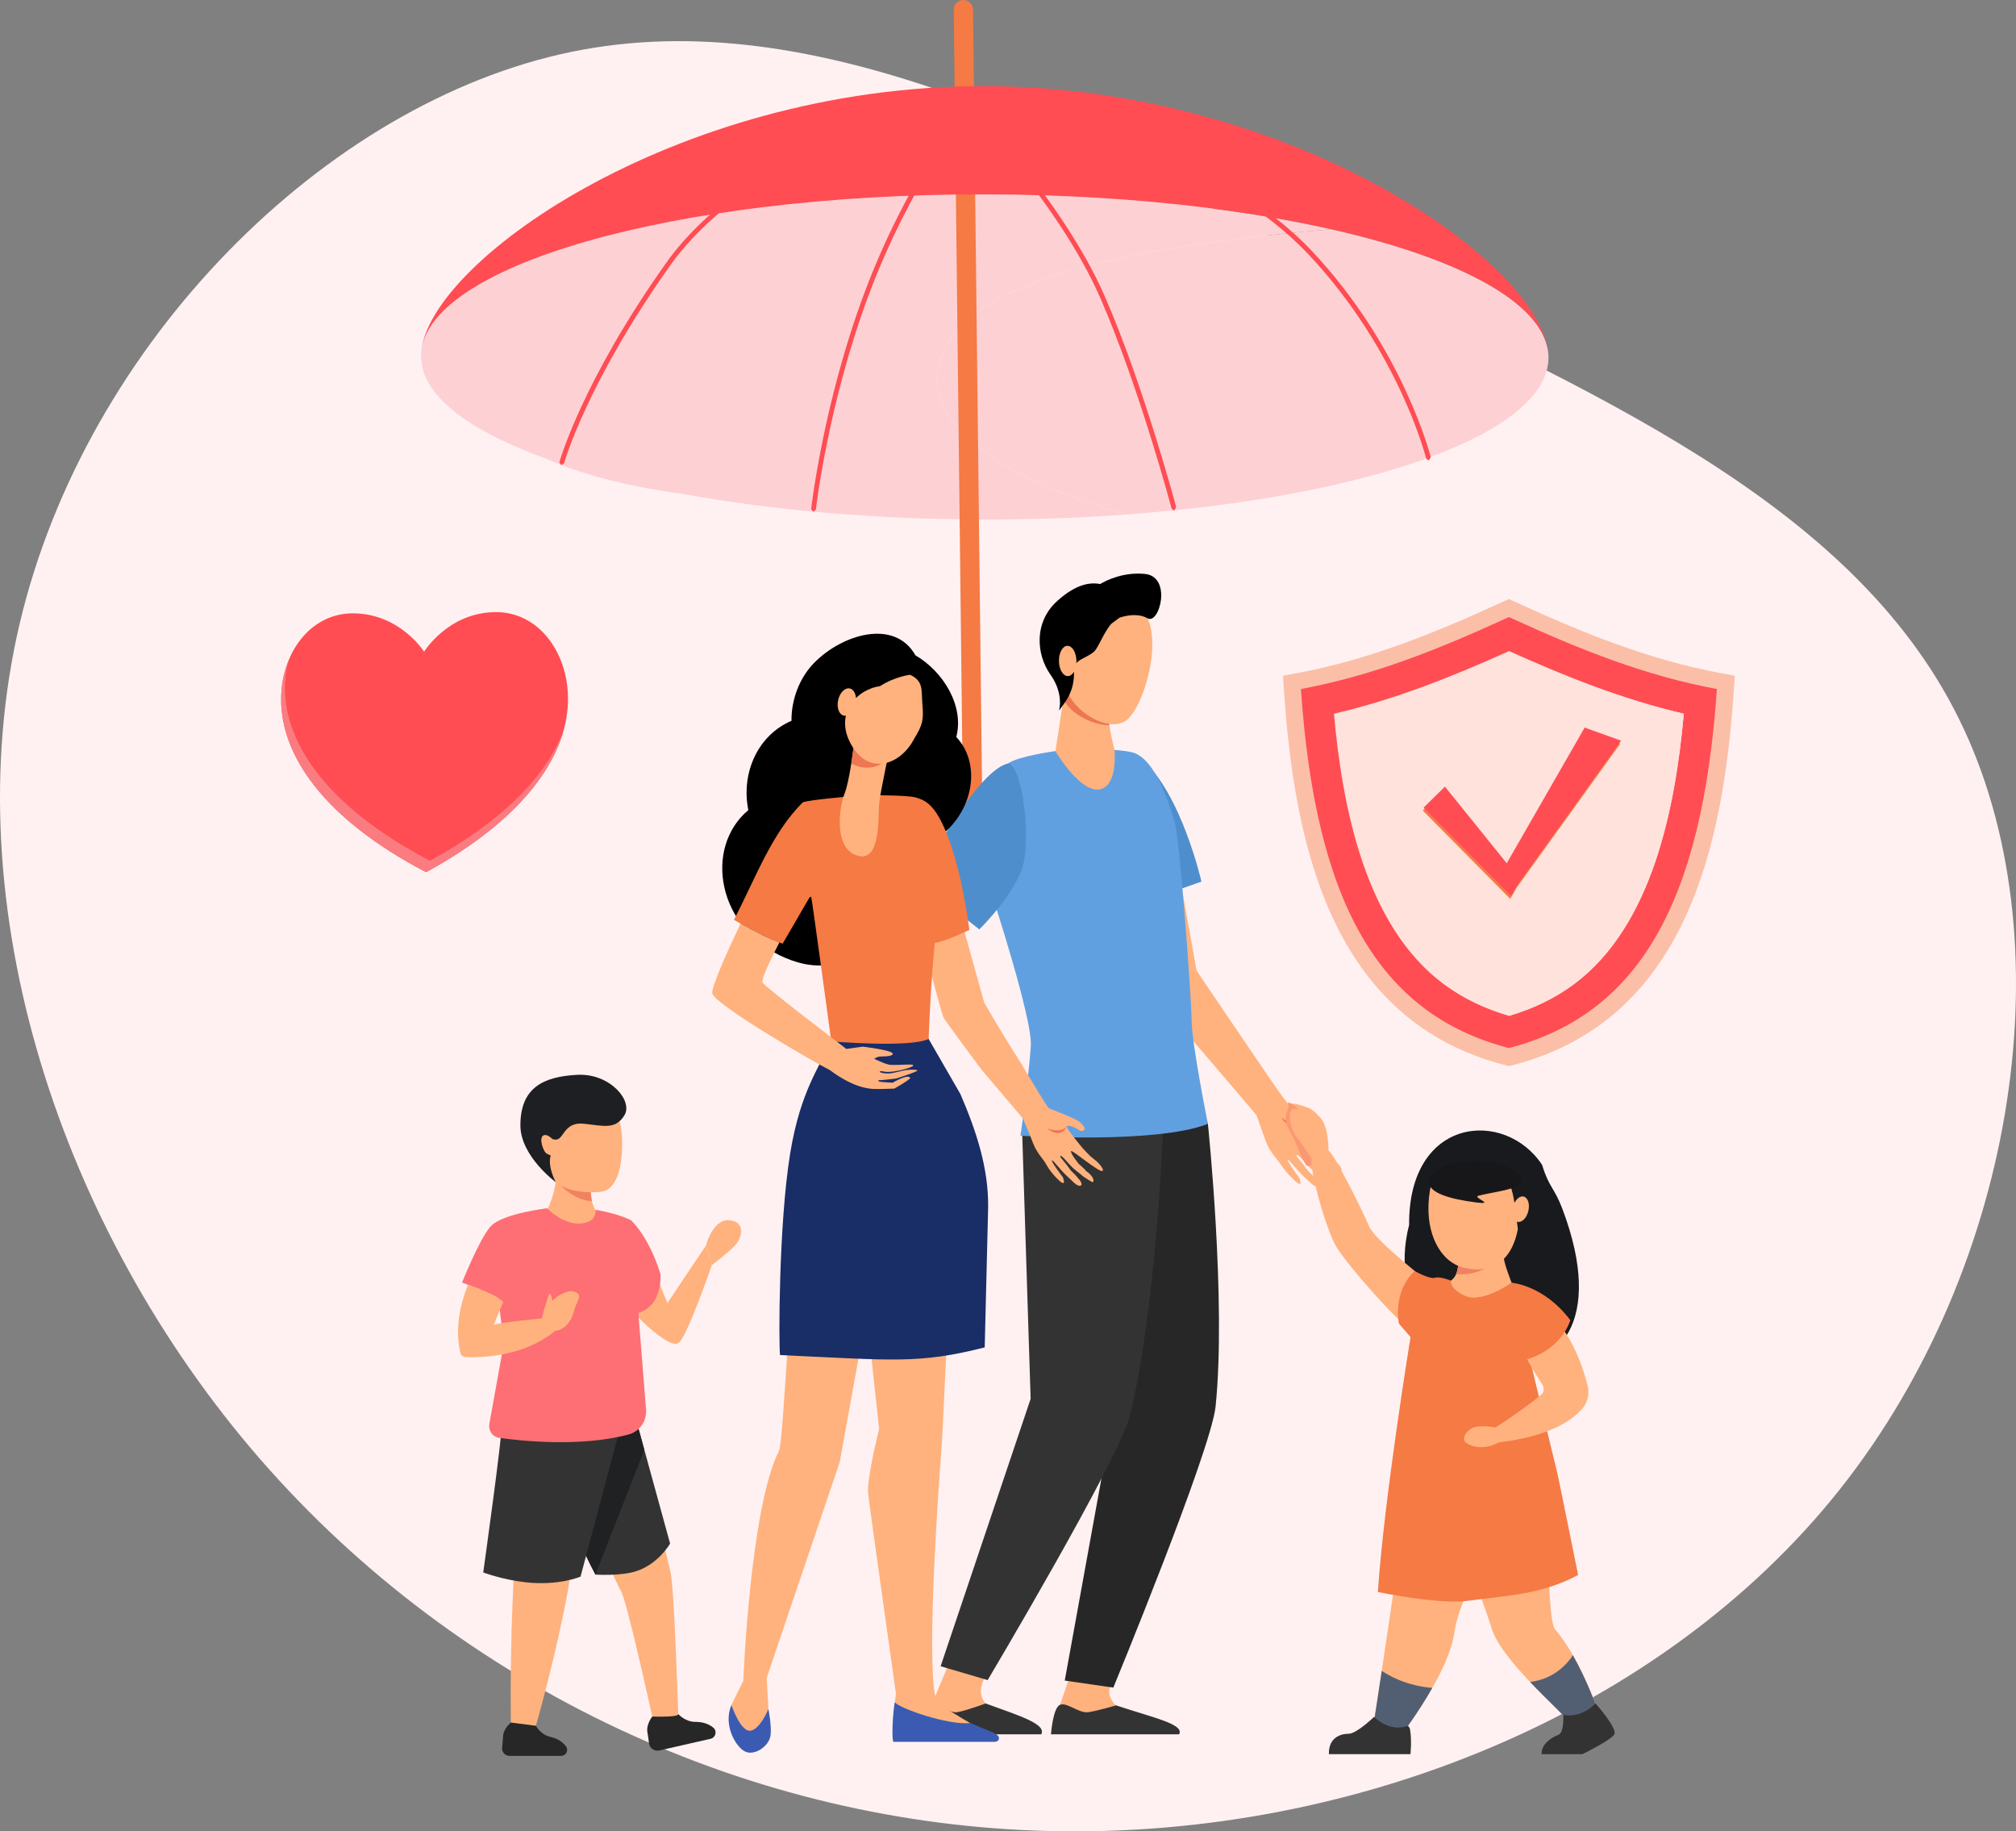 <?xml version="1.0" encoding="UTF-8"?>
<svg width="294px" height="267px" viewBox="0 0 294 267" version="1.1" xmlns="http://www.w3.org/2000/svg" xmlns:xlink="http://www.w3.org/1999/xlink">
    <rect x="0" y="0" width="294" height="267" fill="#808080" stroke="none"/>
    <title>Life Insurance</title>
    <g id="Page-1" stroke="none" stroke-width="1" fill="none" fill-rule="evenodd">
        <g id="Life-insurance" transform="translate(-536, -237)">
            <g id="main-section" transform="translate(530, 168)">
                <g id="Life-Insurance" transform="translate(6, 69)">
                    <path d="M256.095,60.301 C285.17,93.778 300.81,140.983 291.14,182.037 C281.47,223.09 246.49,258.057 210.667,265.439 C174.778,272.82 137.981,252.617 100.275,234.422 C62.634,216.226 24.019,200.103 8.314,168.179 C-7.456,136.321 -0.317,88.663 25.707,55.833 C51.796,23.003 96.77,5.066 140.577,6.037 C184.383,6.944 226.956,26.823 256.095,60.301 Z" id="Path" fill="#FFF1F2" fill-rule="nonzero" transform="translate(147, 136.5) rotate(-180) translate(-147, -136.5)"></path>
                    <g id="13005" transform="translate(41, 0)">
                        <g id="&lt;Group&gt;" transform="translate(146.102, 87.332)" fill-rule="nonzero">
                            <g id="&lt;Path&gt;">
                                <g fill="#FBBFA8">
                                    <path d="M65.745,13.388 C64.193,36.162 58.704,61.414 33.573,67.949 L32.949,68.101 L32.325,67.949 C7.18,61.414 1.691,36.162 0.139,13.388 L0,11.186 L2.162,10.785 C12.642,8.819 22.262,4.901 31.909,0.471 L32.949,0 L33.975,0.471 C43.636,4.901 53.242,8.819 63.735,10.785 L65.898,11.186 L65.745,13.388 Z"></path>
                                </g>
                                <g transform="translate(2.62, 2.631)" fill="#FF4D53">
                                    <path d="M60.658,10.494 C50.29,8.556 41.058,4.929 30.329,0 C19.6,4.929 10.355,8.556 0,10.494 C2.107,41.617 11.353,57.912 30.329,62.84 C49.292,57.912 58.537,41.617 60.658,10.494 L60.658,10.494 Z"></path>
                                </g>
                                <g transform="translate(7.43, 7.601)" fill="#FFE2DC">
                                    <path d="M51.024,9.124 C42.153,7.061 33.85,3.752 25.519,0 C17.188,3.752 8.871,7.061 0,9.124 C1.248,22.968 4.63,40.08 16.01,48.553 C18.893,50.685 22.095,52.18 25.519,53.177 C28.929,52.18 32.145,50.685 35.014,48.553 C46.395,40.08 49.777,22.968 51.024,9.124 Z"></path>
                                </g>
                                <g transform="translate(32.949, 7.601)" fill="#FFE2DC">
                                    <path d="M25.505,9.124 C16.634,7.061 8.331,3.752 0,0 L0,53.177 C3.41,52.18 6.626,50.685 9.495,48.539 C20.876,40.08 24.258,22.968 25.505,9.124 Z"></path>
                                </g>
                            </g>
                            <g transform="translate(20.39, 18.745)" id="&lt;Path&gt;">
                                <g transform="translate(0, 0.429)" fill="#F57A44">
                                    <polygon points="3.119 8.597 12.129 19.784 23.495 0 28.804 1.911 13.709 22.885 12.753 24.546 11.408 23.19 0 11.671"></polygon>
                                </g>
                                <g transform="translate(0.111, 0)" fill="#FF4D53">
                                    <polygon points="3.119 8.611 12.129 19.784 23.495 0 28.804 1.911 13.709 22.899 12.753 24.546 11.408 23.19 0 11.671"></polygon>
                                </g>
                            </g>
                        </g>
                        <g id="&lt;Group&gt;" transform="translate(20.406, 0)">
                            <g transform="translate(75.296, 28.34)" fill="#FDD1D4" id="&lt;Compound-Path&gt;">
                                <path d="M7.111,47.418 C7.13,47.418 7.144,47.418 7.153,47.418 C7.144,47.408 7.13,47.408 7.111,47.418 Z M23.731,46.933 C23.768,46.933 23.805,46.933 23.842,46.933 C23.814,46.933 23.773,46.933 23.731,46.933 Z M25.048,46.85 C24.651,46.878 24.258,46.901 23.87,46.919 C24.258,46.901 24.651,46.878 25.048,46.85 Z M27.432,46.684 C27.432,46.684 27.432,46.684 27.432,46.684 C26.638,46.748 25.843,46.804 25.048,46.85 C25.843,46.804 26.638,46.748 27.432,46.684 Z M27.432,46.684 C62.89,44.109 89.088,34.861 89.116,23.813 C89.116,16.226 76.766,9.456 57.54,5.095 C45.896,2.45 31.716,0.692 16.246,0.166 C31.66,0.692 45.785,2.45 57.401,5.081 C38.327,6.728 7.042,10.37 1.137,22.4 C-5.156,35.221 16.218,43.389 27.432,46.684 L27.432,46.684 Z M6.931,0 C10.078,0.014 13.183,0.069 16.246,0.166 C13.183,0.069 10.078,0.014 6.931,0 Z M6.876,47.404 C6.922,47.404 6.968,47.408 7.014,47.418 C6.968,47.408 6.922,47.404 6.876,47.404 Z M23.426,46.947 C23.445,46.947 23.463,46.947 23.482,46.947 C23.463,46.947 23.445,46.947 23.426,46.947 Z M23.565,46.947 C23.611,46.938 23.653,46.933 23.69,46.933 C23.653,46.933 23.611,46.938 23.565,46.947 Z"></path>
                            </g>
                            <g transform="translate(82.31, 75.259)" fill="#C4D6D1" fill-rule="nonzero" id="&lt;Compound-Path&gt;">
                                <path d="M-8.8943089e-13,0.994 C0.037,0.994 0.069,0.994 0.097,0.994 C0.069,0.994 0.037,0.994 -8.8943089e-13,0.994 Z M0.139,0.994 C5.711,0.994 11.145,0.662 16.412,0.055 C11.145,0.662 5.711,0.994 0.139,0.994 Z M16.468,0.055 C16.495,0.055 16.523,0.055 16.551,0.055 C16.523,0.055 16.495,0.055 16.468,0.055 Z M16.675,0.028 C16.694,0.028 16.708,0.028 16.717,0.028 C16.708,0.028 16.694,0.028 16.675,0.028 Z M16.828,0.028 C16.837,0.028 16.846,0.018 16.856,-2.74780199e-14 C16.846,0.018 16.837,0.028 16.828,0.028 Z"></path>
                            </g>
                            <g transform="translate(0, 28.354)" fill="#FDD1D4" fill-rule="nonzero" id="&lt;Path&gt;">
                                <path d="M38.202,43.666 C29.414,42.503 23.149,40.662 18.006,38.433 C6.737,34.349 -0.014,29.199 0,23.591 C0,23.065 0.06,22.544 0.18,22.027 C2.98,9.664 38.646,-0.069 82.227,-2.84217094e-14 C101.259,0.014 118.766,1.911 132.697,5.067 C113.623,6.715 82.338,10.356 76.433,22.387 C70.139,35.207 91.514,43.375 102.728,46.67 C101.545,46.763 100.358,46.846 99.166,46.92 C99.156,46.92 99.147,46.915 99.138,46.906 C99.101,46.915 99.064,46.92 99.027,46.92 C99.018,46.92 99.004,46.92 98.985,46.92 C98.948,46.92 98.907,46.924 98.861,46.933 C98.833,46.933 98.805,46.933 98.777,46.933 C98.759,46.933 98.74,46.933 98.722,46.933 C93.455,47.238 88.021,47.404 82.449,47.404 C82.439,47.404 82.425,47.404 82.407,47.404 C82.379,47.395 82.347,47.39 82.31,47.39 C82.264,47.39 82.218,47.39 82.171,47.39 C65.995,47.376 50.914,46.006 38.202,43.666 L38.202,43.666 Z"></path>
                            </g>
                            <g transform="translate(20.169, 12.253)" fill="#FF4D53" fill-rule="nonzero" id="&lt;Path&gt;">
                                <path d="M58.953,2.84217094e-14 C58.648,0.083 27.917,8.653 15.567,26.083 C3.341,43.306 0.028,55.012 0,55.15 L0.263,55.566 L0.679,55.303 C0.721,55.164 3.992,43.597 16.135,26.485 C28.347,9.262 58.828,0.761 59.133,0.678 L59.383,0.249 L58.953,2.84217094e-14 Z"></path>
                            </g>
                            <g transform="translate(56.888, 16.157)" fill="#FF4D53" fill-rule="nonzero" id="&lt;Path&gt;">
                                <path d="M22.095,0.055 C22.012,0.152 13.834,10.314 7.762,26.554 C1.774,42.544 0.014,57.878 0,58.058 L0.263,58.432 L0.305,58.446 L0.693,58.128 C0.707,57.948 2.453,42.71 8.414,26.789 C14.458,10.66 22.553,0.595 22.636,0.498 L22.594,0 L22.095,0.055 Z"></path>
                            </g>
                            <g transform="translate(78.983, 14.717)" fill="#FF4D53" fill-rule="nonzero" id="&lt;Path&gt;">
                                <path d="M0.513,0.014 L0.014,0 L0,0.498 C0.139,0.637 13.917,14.648 20.072,28.727 C25.755,41.755 30.419,59.223 30.461,59.416 L30.724,59.666 L30.891,59.666 L31.14,59.236 C31.099,59.056 26.42,41.534 20.709,28.451 C14.499,14.246 0.638,0.152 0.513,0.014 Z"></path>
                            </g>
                            <g transform="translate(89.615, 14.689)" fill="#FF4D53" fill-rule="nonzero" id="&lt;Path&gt;">
                                <path d="M40.323,21.93 C27.058,7.836 0.693,0.083 0.43,0 L0,0.235 L0.236,0.678 C0.499,0.748 26.67,8.445 39.81,22.414 C52.951,36.384 56.916,51.972 56.957,52.139 L57.22,52.388 L57.387,52.388 L57.636,51.972 C57.595,51.806 53.589,36.037 40.323,21.93 L40.323,21.93 Z"></path>
                            </g>
                            <g transform="translate(77.68, 0)" fill="#F57A44" fill-rule="nonzero" id="&lt;Path&gt;">
                                <path d="M2.814,1.399 C2.8,0.623 2.176,-0.014 1.386,0 C0.61,0.014 -0.014,0.651 0,1.426 L1.442,125.861 C1.442,126.526 1.913,127.066 2.537,127.218 L2.856,127.246 C3.632,127.232 4.256,126.595 4.256,125.833 L2.814,1.399 Z"></path>
                            </g>
                            <g transform="translate(0, 12.557)" fill="#FF4D53" fill-rule="nonzero" id="&lt;Path&gt;">
                                <path d="M82.13,0 C36.733,-0.055 0.014,26.291 0,39.388 C0.014,26.291 36.83,15.728 82.227,15.783 C127.637,15.852 164.426,26.512 164.412,39.596 C164.426,26.512 127.54,0.055 82.13,0 Z"></path>
                            </g>
                        </g>
                        <g id="&lt;Group&gt;" transform="translate(62.873, 83.629)" fill-rule="nonzero">
                            <g transform="translate(31.331, 158.195)" fill="#FFB27D" id="&lt;Path&gt;">
                                <path d="M3.465,0 L0.61,6.867 C0.485,7.615 0,9.497 0,10.19 C0,12.765 11.45,7.988 8.885,6.839 C8.65,6.742 7.915,5.912 7.846,5.026 C7.721,3.669 8.802,1.966 8.802,1.966 L3.465,0 Z"></path>
                            </g>
                            <g transform="translate(30.68, 164.729)" fill="#343333" id="&lt;Path&gt;">
                                <path d="M0,4.499 C0,4.499 0.263,0.623 1.22,0.166 C2.135,-0.263 3.77,1.468 5.032,1.274 C6.307,1.066 9.19,5.68434189e-14 9.19,5.68434189e-14 C14.277,1.841 18.062,3.018 17.299,4.499 L0,4.499 Z"></path>
                            </g>
                            <g transform="translate(50.058, 160.161)" fill="#FFB27D" id="&lt;Path&gt;">
                                <path d="M2.259,0.097 L0.61,4.901 C0.485,5.649 0,7.531 0,8.224 C0,10.799 11.436,6.022 8.871,4.873 C8.65,4.776 7.915,3.946 7.846,3.06 C7.721,1.703 8.802,0 8.802,0 L2.259,0.097 Z"></path>
                            </g>
                            <g transform="translate(51.403, 69.437)" fill="#282727" id="&lt;Path&gt;">
                                <path d="M16.717,-2.84217094e-14 L20.876,10.785 C20.876,10.785 23.579,36.563 21.998,51.986 C21.333,58.438 7.083,92.98 7.083,92.98 L0,91.956 L7.347,51.502 L5.988,35.414 L1.053,4.499 L16.717,-2.84217094e-14 Z"></path>
                            </g>
                            <g transform="translate(33.3, 70.697)" fill="#343333" id="&lt;Path&gt;">
                                <path d="M29.858,-2.84217094e-14 L32.394,11.283 C32.394,11.283 31.341,37.186 27.557,52.222 C25.963,58.507 6.861,90.626 6.861,90.626 L0,88.605 L13.127,49.619 L11.907,11.228 L13.695,2.215 L29.858,-2.84217094e-14 Z"></path>
                            </g>
                            <g transform="translate(49.393, 164.859)" fill="#343333" id="&lt;Path&gt;">
                                <path d="M0,4.369 C0,4.369 0.277,0.521 1.303,0.078 C2.287,-0.379 4.075,1.338 5.448,1.144 C6.82,0.936 9.509,0.147 9.509,0.147 C15.012,1.988 19.503,2.888 18.685,4.369 L0,4.369 Z"></path>
                            </g>
                            <g transform="translate(58.763, 39.948)" fill="#FFB27D" id="&lt;Path&gt;">
                                <path d="M28.208,37.962 C25.63,36.965 25.561,37.45 25.242,37.311 C24.854,37.145 21.707,32.438 21.707,32.438 C21.707,32.438 12.323,18.662 11.852,17.901 L8.788,0.789 L0,2.84217094e-14 C0,2.84217094e-14 3.812,18.51 4.186,19.438 C4.547,20.365 19.365,37.477 20.626,39.042 C20.626,39.042 21.444,41.451 22.012,42.946 C22.58,44.455 23.773,45.618 24.008,46.005 C24.036,46.075 24.854,47.348 26.282,48.65 C27.501,49.757 26.85,48.138 26.85,48.138 C26.85,48.138 24.951,45.632 25.159,45.521 C25.339,45.424 26.295,46.836 27.64,48.096 C27.986,48.414 28.333,48.733 28.652,49.024 C29.484,49.771 30.177,49.467 29.428,48.525 C29.165,48.207 28.721,47.667 28.347,47.335 C27.931,46.975 27.682,46.504 27.39,46.144 C26.808,45.438 26.365,44.926 26.406,44.926 C26.462,44.912 26.448,44.676 26.822,45.009 C27.28,45.41 28.056,46.476 28.777,47.002 C29.179,47.307 29.983,47.985 29.983,47.985 C29.983,47.985 31.41,48.927 31.48,48.871 C31.882,48.497 31.05,47.515 30.454,47.182 C30.177,46.767 29.317,46.075 29.317,46.075 C29.317,46.075 27.862,44.275 28.111,44.053 C28.319,43.873 32.602,47.501 32.977,47.099 C33.282,46.781 32.048,45.632 32.048,45.632 C32.048,45.632 31.244,44.995 30.994,44.759 C30.703,44.496 29.886,43.61 29.886,43.61 C29.886,43.61 27.169,40.398 27.432,40.205 C27.682,40.011 28.513,39.817 28.749,39.955 C28.985,40.094 29.276,40.578 29.511,40.717 C29.747,40.855 30.177,40.841 30.371,40.551 C30.565,40.274 29.691,39.152 29.691,39.152 C29.691,39.152 28.957,38.253 28.208,37.962 L28.208,37.962 Z"></path>
                            </g>
                            <g transform="translate(54.9, 26.048)" fill="#4F8ECC" id="&lt;Path&gt;">
                                <path d="M16.436,18.857 L5.79,22.609 C5.79,22.609 1.216,14.191 0.315,10.273 C-0.78,5.511 1.285,0.111 1.881,0.111 C3.545,0.125 6.095,-0.484 7.772,1.011 C13.567,6.161 16.436,18.857 16.436,18.857 Z"></path>
                            </g>
                            <g transform="translate(83.007, 79.294)" fill="#ED7653" id="&lt;Path&gt;">
                                <path d="M0,0 C0.956,0.803 1.982,1.121 3.188,0.858 C2.079,1.731 0.499,1.094 0,0 Z"></path>
                            </g>
                            <g transform="translate(36.64, 25.638)" fill="#61A0E0" id="&lt;Path&gt;">
                                <path d="M13.238,0.258 C13.238,0.258 7.901,1.006 6.487,2.044 C4.907,3.221 0,8.676 0,8.676 C0,8.676 10.216,38.095 9.814,43.315 C9.426,48.562 8.303,56.315 8.303,56.315 C8.303,56.315 28.125,57.575 35.638,54.584 C35.638,54.584 33.268,42.733 33.268,39.618 C33.268,36.503 31.535,12.968 30.787,10.572 C30.232,8.773 28.125,1.186 24.507,0.397 C20.876,-0.406 13.238,0.258 13.238,0.258 L13.238,0.258 Z"></path>
                            </g>
                            <g transform="translate(50.044, 16.981)" fill="#FFB27D" id="&lt;Path&gt;">
                                <path d="M1.289,0.512 L0,8.915 C0,8.915 3.798,15.339 6.681,14.426 C9.093,13.678 8.622,8.763 8.622,8.763 C8.622,8.763 7.305,3.834 7.693,1.384 C8.095,-1.094 1.289,0.512 1.289,0.512 Z"></path>
                            </g>
                            <g transform="translate(51.236, 16.981)" fill="#ED7653" id="&lt;Path&gt;">
                                <path d="M6.501,1.384 C6.903,-1.094 0.097,0.512 0.097,0.512 L0,1.245 C0.194,1.73 0.43,2.145 0.735,2.45 C2.246,4.084 4.616,5.067 6.667,5.136 C6.459,3.807 6.335,2.381 6.501,1.384 L6.501,1.384 Z"></path>
                            </g>
                            <g transform="translate(51.415, 3.691)" fill="#FFB27D" id="&lt;Path&gt;">
                                <path d="M3.134,1.23 C2.968,1.106 -1.26,10.257 0.375,13.635 C2.011,17.013 6.516,19.325 8.859,17.775 C11.451,16.072 14.514,5.785 11.534,1.923 C8.582,-1.954 3.134,1.23 3.134,1.23 Z"></path>
                            </g>
                            <g transform="translate(47.74, 0)" fill="#000000" id="&lt;Path&gt;">
                                <path d="M15.348,0.048 C12.229,-0.256 9.776,0.962 8.833,1.516 C7.447,1.266 5.41,1.433 2.596,3.966 C-0.884,7.067 -0.482,11.802 1.556,14.696 C3.608,17.575 2.817,19.984 2.817,19.984 L3.635,18.863 C4.231,18.018 4.675,17.063 4.869,16.052 C4.98,15.443 5.063,14.765 4.98,14.17 C4.758,12.577 7.059,12.287 7.988,11.318 C8.695,10.57 9.346,8.549 10.483,7.289 L11.647,6.43 C11.647,6.43 14.004,5.531 15.736,6.514 C17.469,7.51 19.354,0.436 15.348,0.048 L15.348,0.048 Z"></path>
                            </g>
                            <g transform="translate(50.556, 10.528)" fill="#FFB27D" id="&lt;Path&gt;">
                                <path d="M2.552,2.201 C2.565,3.42 2.011,4.403 1.304,4.417 C0.611,4.43 0.015,3.447 0.001,2.243 C-0.027,1.025 0.528,0.014 1.235,0 C1.942,-0.014 2.524,0.969 2.552,2.201 Z"></path>
                            </g>
                            <g transform="translate(30.014, 27.704)" fill="#4F8ECC" id="&lt;Path&gt;">
                                <path d="M0,17.145 L8.927,24.165 C8.927,24.165 12.877,20.357 14.86,16.149 C16.87,11.884 15.109,-0.562 12.974,0.02 C8.192,1.307 0,17.145 0,17.145 L0,17.145 Z"></path>
                            </g>
                            <g transform="translate(1.455, 8.766)" fill="#000000" id="&lt;Path&gt;">
                                <path d="M9.25,47.283 C19.092,51.423 22.266,42.396 22.016,42.631 C22.211,42.438 23.694,41.773 24.636,41.288 C28.587,39.322 30.971,34.74 30.874,30.13 C36.53,26.613 38.013,19.179 34.131,15.053 C35.324,10.484 32.177,5.473 28.171,3.147 C25.135,-2.239 17.484,0.059 13.367,4.282 C11.274,6.428 10.068,9.584 10.096,12.699 C5.244,14.762 2.707,20.217 3.802,25.713 C-2.74,31.21 -0.786,43.074 9.25,47.283 Z"></path>
                            </g>
                            <g transform="translate(28.559, 45.666)" fill="#FFB27D" id="&lt;Path&gt;">
                                <path d="M27.487,40.011 C27.487,40.011 26.725,39.415 26.489,39.194 C26.226,38.945 25.45,38.1 25.45,38.1 C25.45,38.1 22.913,35.068 23.149,34.888 C23.384,34.722 24.105,34.999 24.327,35.124 C24.563,35.262 24.826,35.387 25.048,35.525 C25.27,35.664 25.561,35.608 25.741,35.345 C25.921,35.082 25.159,34.348 24.84,34.155 C23.856,33.545 20.889,32.438 20.584,32.313 C20.21,32.175 16.772,26.083 15.428,24.09 C13.321,20.767 11.325,17.25 11.103,16.89 L6.584,0.651 L0,0 C0,0 4.768,18.095 5.115,18.967 C5.267,19.396 10.743,26.706 10.743,26.706 C13.667,30.153 16.246,33.172 16.731,33.767 C16.731,33.767 17.687,35.927 18.214,37.353 C18.741,38.751 19.794,39.845 20.002,40.218 C20.03,40.274 20.681,41.603 22.026,42.821 C23.177,43.873 22.567,42.337 22.567,42.337 C22.567,42.337 20.778,39.997 20.986,39.886 C21.139,39.789 22.04,41.132 23.315,42.309 C23.634,42.614 23.953,42.918 24.258,43.195 C25.034,43.901 25.699,43.61 25.006,42.738 C24.757,42.42 24.327,41.921 23.98,41.617 C23.592,41.257 23.357,40.814 23.079,40.481 C22.539,39.803 22.123,39.332 22.165,39.319 C22.22,39.319 22.206,39.097 22.553,39.415 C22.982,39.789 23.717,40.786 24.382,41.284 C24.771,41.575 25.519,42.212 25.519,42.212 C25.519,42.212 26.864,43.126 26.933,43.057 C27.321,42.71 26.545,41.783 25.977,41.464 C25.713,41.077 24.895,40.412 24.895,40.412 C24.895,40.412 23.537,38.723 23.786,38.529 C23.967,38.349 28,41.783 28.361,41.409 C28.652,41.105 27.487,40.011 27.487,40.011 L27.487,40.011 Z"></path>
                            </g>
                            <g transform="translate(48.811, 80.582)" fill="#ED7653" id="&lt;Path&gt;">
                                <path d="M0,0.297 C0,0.297 2.024,1.113 2.869,0 C2.869,0 2.62,0.831 1.802,0.979 C0.984,1.142 0,0.297 0,0.297 Z"></path>
                            </g>
                            <g transform="translate(20.602, 90.273)" fill="#FFB27D" id="&lt;Path&gt;">
                                <path d="M0,0 L3.729,34.445 C3.729,34.445 1.899,41.728 2.121,43.804 C2.343,45.853 6.182,73.002 6.182,73.002 L6.002,74.498 L5.919,78.914 L20.238,79.025 C20.238,79.025 17.216,77.626 13.002,74.858 C12.683,74.664 11.963,74.013 11.782,72.698 C10.66,64.336 12.891,36.439 12.891,36.439 L14.652,0.111 L0,0 Z"></path>
                            </g>
                            <g transform="translate(2.776, 96.794)" fill="#FFB27D" id="&lt;Path&gt;">
                                <path d="M9.675,-2.84217094e-14 C8.871,0.208 7.638,29.78 6.959,31.081 C2.745,39.388 1.747,64.64 1.747,64.64 L0,68.171 L0.402,71.59 C0.402,71.59 3.549,73.459 5.766,72.186 L5.42,68.78 L5.156,64.225 L15.802,32.77 L21.624,0.678 L9.675,-2.84217094e-14 Z"></path>
                            </g>
                            <g transform="translate(9.791, 63.423)" fill="#192D67" id="&lt;Path&gt;">
                                <path d="M29.94,49.389 L30.439,29.01 C30.522,23.237 28.665,17.713 26.391,12.452 L21.554,4.062 C20.001,4.561 19.142,-0.188 17.506,0.006 C16.272,0.144 15.427,0.435 14.276,0.518 C12.128,0.643 10.811,5.004 8.496,4.727 C8.496,4.865 7.055,5.419 7.027,5.502 C5.918,8.589 3.09,11.884 1.579,21.05 C-0.126,31.433 -0.112,49.292 0.096,50.511 C16.439,51.258 20.348,51.84 29.94,49.389 L29.94,49.389 Z"></path>
                            </g>
                            <g transform="translate(26.277, 164.549)" fill="#3B5BB3" id="&lt;Path&gt;">
                                <path d="M0.161,5.773 L14.965,5.773 C15.506,5.732 15.644,5.261 15.45,4.97 C15.062,4.389 13.33,3.96 11.403,3.032 C7.993,3.392 0.868,0.817 0.341,0 C0.022,1.62 -0.144,5.704 0.161,5.773 L0.161,5.773 Z"></path>
                            </g>
                            <g transform="translate(2.382, 164.965)" fill="#3B5BB3" id="&lt;Path&gt;">
                                <path d="M0.408,0 C0.408,0 1.725,3.863 3.139,3.738 C4.552,3.627 5.8,0.595 5.8,0.595 C5.8,0.595 6.341,3.157 6.091,4.555 C5.842,5.981 3.818,7.421 2.432,6.784 C1.045,6.147 -0.84,2.894 0.408,0 Z"></path>
                            </g>
                            <g transform="translate(29.64, 32.68)" fill="#F57A44" id="&lt;Path&gt;">
                                <path d="M0.651,21.611 C0.651,21.611 2.703,21.348 4.685,20.628 C5.863,20.199 7.846,19.272 7.846,19.272 C7.846,19.272 6.737,9.664 3.951,3.849 C2.786,1.44 1.622,0.277 0,0 L0.651,21.611 Z"></path>
                            </g>
                            <g transform="translate(3.165, 32.273)" fill="#F57A44" id="&lt;Path&gt;">
                                <path d="M30.703,11.137 C30.287,9.586 29.359,7.523 28.818,6.125 C27.917,3.716 27.64,1.473 26.85,0.518 C26.42,0.005 20.903,0.075 20.224,0.005 C19.947,-0.022 18.838,0.061 17.771,0.116 C17.147,0.199 10.923,0.698 10.022,1.085 C5.545,5.571 3.368,11.621 0,18.211 C0,18.211 2.523,19.692 4.547,20.634 C5.42,21.035 7.097,21.686 7.097,21.686 L10.978,14.999 C11.02,14.958 11.214,14.75 11.269,14.888 C11.366,15.11 14.194,35.932 14.194,35.932 C14.194,35.932 25.699,36.901 28.388,35.572 C28.388,35.572 28.887,21.672 29.886,17.602 C30.246,16.093 31.383,13.642 30.703,11.137 Z"></path>
                            </g>
                            <g transform="translate(18.589, 24.456)" fill="#FFB27D" id="&lt;Path&gt;">
                                <path d="M1.999,0.983 C1.999,0.983 1.417,5.856 0.696,7.642 C-0.025,9.414 -1.009,15.547 2.54,16.655 C6.088,17.763 5.548,10.882 5.756,8.985 C5.963,7.088 7.516,0 7.516,0 L1.999,0.983 Z"></path>
                            </g>
                            <g transform="translate(20.284, 24.456)" fill="#ED7653" id="&lt;Path&gt;">
                                <path d="M5.24,2.7 C5.642,1.163 5.822,0 5.822,0 L0.305,0.983 C0.305,0.983 0.194,1.98 0,3.226 C1.954,4.32 3.895,3.835 5.24,2.7 Z"></path>
                            </g>
                            <g transform="translate(19.366, 14.751)" fill="#FFB27D" id="&lt;Path&gt;">
                                <path d="M9.484,0 C9.484,0 7.28,0.249 5.09,1.661 C1.624,2.146 -1.689,5.773 0.959,10.287 C3.593,14.814 8.167,13.042 10.066,9.345 C11.327,7.282 11.48,6.618 11.272,4.209 C11.106,2.229 11.48,0.941 9.484,0 Z"></path>
                            </g>
                            <g transform="translate(18.282, 16.727)" fill="#FFB27D" id="&lt;Path&gt;">
                                <path d="M2.639,2.136 C2.459,3.23 1.71,4.06 0.989,3.991 C0.282,3.922 -0.147,2.967 0.047,1.873 C0.227,0.765 0.962,-0.065 1.682,0.004 C2.403,0.087 2.833,1.029 2.639,2.136 L2.639,2.136 Z"></path>
                            </g>
                            <g transform="translate(0, 51.024)" fill="#FFB27D" id="&lt;Path&gt;">
                                <path d="M24.553,23.079 C24.775,23.107 26.299,23.203 26.299,23.203 C26.299,23.203 28.545,21.861 28.864,22.497 C28.961,22.691 26.549,24.062 26.549,24.062 C26.549,24.062 24.206,24.145 23.652,24.117 C22.612,24.09 20.422,23.799 17.165,21.376 C14.351,19.95 0.212,11.712 0.004,10.148 C-0.107,9.22 2.042,4.375 4.121,0 C5.05,0.512 6.477,1.288 7.711,1.883 C8.293,2.146 9.236,2.52 9.79,2.741 C8.446,5.358 7.157,8.044 7.323,8.584 C7.475,9.082 19.549,18.275 19.549,18.275 L21.961,17.943 C21.961,17.943 26.216,18.455 26.313,18.953 C26.41,19.465 24.511,19.341 24.262,19.41 C24.123,19.452 23.846,19.549 23.61,19.715 C24.303,20.033 25.412,20.573 26.036,20.601 C27.464,20.656 29.113,20.435 29.294,20.642 C29.502,20.878 27.339,21.542 25.8,21.625 C25.177,21.667 24.802,21.487 24.525,21.528 C24.151,21.611 24.802,21.902 25.856,21.847 C26.452,21.805 27.492,21.487 28.143,21.376 C29.224,21.224 29.82,21.321 29.917,21.404 C30.07,21.556 26.854,22.58 26.854,22.58 C26.854,22.58 24.775,22.857 24.29,22.83 C24.29,22.83 23.998,22.954 24.553,23.079 L24.553,23.079 Z"></path>
                            </g>
                        </g>
                        <g id="&lt;Group&gt;" transform="translate(146.494, 160.697)" fill="#FC9774" fill-rule="nonzero">
                            <path d="M0.384,0.19 C0.606,1.423 -0.822,1.866 0.744,4.482 C1.271,5.354 1.909,7.168 2.519,8.303 C3.212,9.577 2.879,9.328 4.043,9.12 C4.043,9.079 4.21,7.805 4.21,7.459 C4.21,5.437 3.6,3.915 2.505,2.336 C1.368,0.703 2.422,1.243 0.717,0.177 C0.439,-0.003 0.328,-0.114 0.384,0.19 L0.384,0.19 Z" id="&lt;Path&gt;"></path>
                        </g>
                        <g id="&lt;Group&gt;" transform="translate(147.105, 161.659)" fill-rule="nonzero">
                            <g id="&lt;Path&gt;">
                                <g transform="translate(16.739, 3.161)" fill="#191A1D">
                                    <path d="M0.652,13.761 C-5.613,38.169 35.625,44.842 22.997,11.407 C21.805,8.279 21.057,8.334 20.045,5.011 C14.625,-3.185 0.542,-2.036 0.652,13.761 L0.652,13.761 Z"></path>
                                </g>
                                <g transform="translate(12.29, 54.898)" fill="#FFB27D">
                                    <path d="M0,34.307 L3.978,36.37 C3.978,36.37 6.362,33.268 8.483,29.53 C9.98,26.914 11.339,23.979 11.671,21.57 C12.489,15.714 18.685,6.105 18.034,4.472 C17.396,2.838 5.115,0 5.115,0 C5.115,0 2.703,16.433 1.109,27.052 C0.638,30.153 0.25,32.756 0,34.307 Z"></path>
                                </g>
                                <g transform="translate(12.29, 81.95)" fill="#525F73">
                                    <path d="M0,7.255 L3.978,9.317 C3.978,9.317 6.362,6.216 8.483,2.478 C6.834,2.354 3.951,1.855 1.109,5.68434189e-14 C0.638,3.101 0.25,5.704 0,7.255 Z"></path>
                                </g>
                                <g transform="translate(21.328, 54.843)" fill="#FFB27D">
                                    <path d="M0,3.82 C0,3.82 5.032,10.909 8.081,20.863 C8.802,23.216 11.242,26.138 13.709,28.726 C16.107,31.26 18.533,33.461 19.42,34.555 L23.481,32.603 C23.481,32.603 22.054,28.533 19.947,24.822 C19.157,23.438 18.283,22.123 17.355,21.07 C16.066,19.631 16.481,1.397 15.206,0.193 C13.917,-1.012 0,3.82 0,3.82 L0,3.82 Z"></path>
                                </g>
                                <g transform="translate(32.667, 26.08)" fill="#FFB27D">
                                    <path d="M0.166,0.125 L0.111,0.152 L0.166,0.125 Z"></path>
                                </g>
                                <g transform="translate(22.354, 19.428)" fill="#FFB27D">
                                    <path d="M0,12.972 L10.368,6.728 C10.313,6.701 10.105,6.382 9.329,4.14 C8.996,3.184 8.816,2.367 8.733,1.703 C8.733,1.634 8.719,1.578 8.719,1.509 C8.608,0.554 8.677,0 8.677,0 L6.404,0.831 L2.204,2.354 C2.259,3.406 2.107,4.167 1.885,4.679 C1.331,5.925 0.305,5.925 0.277,5.925 L0,12.972 Z"></path>
                                </g>
                                <g transform="translate(24.239, 20.259)" fill="#F08261">
                                    <path d="M0,3.849 C4.061,4.195 6.349,1.537 6.848,0.872 C6.931,0.775 6.959,0.72 6.959,0.72 C6.959,0.72 6.917,0.706 6.834,0.678 C6.501,0.581 5.6,0.318 4.519,0 L0.319,1.523 C0.374,2.575 0.222,3.337 0,3.849 Z"></path>
                                </g>
                                <g transform="translate(20.206, 8.022)" fill="#FFB27D">
                                    <path d="M3.825,14.618 C4.629,15.186 11.49,17.581 13.043,9.523 C12.322,3.75 12.35,1.438 8.302,0.081 C2.064,-0.459 0.595,1.798 0.221,3.861 C-0.736,9.772 1.593,13.441 3.825,14.618 Z"></path>
                                </g>
                                <g transform="translate(3.14, 6.034)" fill="#FFB27D">
                                    <path d="M17.994,19.943 C17.994,19.943 9.33,13.297 8.415,11.096 C7.487,8.895 3.508,0.851 2.483,0.02 C2.483,0.02 0.334,-0.257 0.029,1.239 C-0.29,2.72 2.081,11.553 3.716,14.225 C5.366,16.883 13.225,25.923 15.817,27.239 L17.994,19.943 Z"></path>
                                </g>
                                <g fill="#FFB27D">
                                    <path d="M0.092,1.998 C0.231,2.759 0.55,3.59 0.924,4.019 C1.409,4.587 2.171,5.722 2.657,6.47 C2.975,6.926 3.183,7.259 3.183,7.259 L5.637,6.068 C5.637,6.068 5.692,1.901 4.057,1.015 C4.001,0.987 3.973,0.959 3.918,0.959 C3.239,0.599 2.573,0.336 2.005,0.17 C1.229,-0.037 0.633,-0.065 0.286,0.143 C-0.019,0.309 -0.074,1.139 0.092,1.998 L0.092,1.998 Z"></path>
                                </g>
                                <g transform="translate(12.831, 23.665)" fill="#F57A44">
                                    <path d="M0,46.781 C0,46.781 8.885,48.65 13.113,48.068 C18.81,47.293 23.87,47.168 29.206,44.303 C29.206,44.303 26.365,30.237 26.198,29.544 C25.935,28.561 24.133,21.002 22.456,14.011 C20.931,7.615 19.503,1.689 19.503,1.689 C19.503,1.689 15.275,4.693 12.808,3.641 C10.355,2.575 10.66,1.384 10.66,1.384 C10.66,1.384 9.052,0.734 8.303,0.969 C7.541,1.204 5.392,0 5.392,0 C5.392,0 3.022,1.827 2.939,5.759 C2.925,6.327 2.953,6.964 3.063,7.642 L4.768,9.608 C4.768,9.608 0.915,33.158 0,46.781 L0,46.781 Z"></path>
                                </g>
                                <g transform="translate(5.69, 88.651)" fill="#343333">
                                    <path d="M0.002,5.441 L11.895,5.441 C11.895,5.441 12.117,3.517 11.84,1.855 C11.812,1.661 11.701,1.481 11.549,1.315 C10.856,1.551 9.83,1.717 8.693,1.315 C7.764,0.983 7.071,0.471 6.586,-5.68434189e-14 C6.475,0.125 4.008,2.464 2.885,2.464 C1.707,2.464 -0.067,3.018 0.002,5.441 Z"></path>
                                </g>
                                <g transform="translate(35.037, 79.666)" fill="#525F73">
                                    <path d="M0,3.904 C2.398,6.438 4.824,8.639 5.711,9.733 L9.772,7.781 C9.772,7.781 8.345,3.71 6.238,0 C5.517,1.121 3.604,3.447 0,3.904 Z"></path>
                                </g>
                                <g transform="translate(36.7, 86.699)" fill="#343333">
                                    <path d="M3.174,1.661 C3.174,1.661 3.327,4.236 2.467,4.569 C1.608,4.915 0,5.759 0,7.393 L5.96,7.393 C5.96,7.393 10.063,5.386 10.604,4.527 C11.159,3.669 7.873,5.68434189e-14 7.873,5.68434189e-14 C7.873,5.68434189e-14 5.85,2.229 3.174,1.661 L3.174,1.661 Z"></path>
                                </g>
                                <g transform="translate(25.401, 46.29)" fill="#FFB27D">
                                    <path d="M4.619,0.176 C4.619,0.176 2.013,-0.322 1.001,0.356 C-0.025,1.021 -0.33,2.059 0.405,2.489 C2.706,3.818 5.034,2.35 5.034,2.35 L4.619,0.176 Z"></path>
                                </g>
                                <g transform="translate(29.52, 26.17)" fill="#FFB27D">
                                    <path d="M2.717,-2.84217094e-14 C2.717,-2.84217094e-14 10.743,1.703 13.903,14.177 C14.222,15.395 13.903,16.697 13.058,17.624 C11.602,19.244 8.386,21.598 0.915,22.47 C0.111,22.567 0,20.49 0,20.49 C0.069,20.656 5.073,17.278 7.194,15.451 C7.582,15.132 7.568,14.44 7.291,14.011 C6.57,12.917 5.364,11.034 4.962,10.051 C4.366,8.639 0.471,0.651 2.717,-2.84217094e-14 L2.717,-2.84217094e-14 Z"></path>
                                </g>
                                <g transform="translate(31.408, 25.354)" fill="#F57A44">
                                    <path d="M0.926,2.84217094e-14 C0.926,2.84217094e-14 5.653,0.346 9.493,5.469 C9.493,5.469 8.203,10.19 2.077,11.449 C2.077,11.449 -1.694,2.949 0.926,2.84217094e-14 L0.926,2.84217094e-14 Z"></path>
                                </g>
                                <g transform="translate(32.435, 12.776)" fill="#FFB27D">
                                    <path d="M1.66,0.021 C2.283,0.173 2.588,1.114 2.339,2.125 C2.103,3.15 1.396,3.842 0.773,3.703 C0.149,3.551 -0.156,2.596 0.08,1.585 C0.329,0.574 1.036,-0.132 1.66,0.021 L1.66,0.021 Z"></path>
                                </g>
                                <g transform="translate(20.261, 7.619)" fill="#17171A">
                                    <path d="M6.737,0 C3.022,0 0,1.343 0,3.004 C0,4.652 3.05,5.524 6.737,6.009 C10.022,6.438 6.238,5.316 7.25,5.053 C9.218,4.527 13.473,4.098 13.473,3.004 C13.473,1.343 10.452,0 6.737,0 L6.737,0 Z"></path>
                                </g>
                            </g>
                        </g>
                        <g id="&lt;Group&gt;" transform="translate(25.799, 156.693)" fill-rule="nonzero">
                            <g transform="translate(22.602, 21.209)" fill="#FFB27D" id="&lt;Path&gt;">
                                <path d="M2.612,0 C2.612,0 10.485,16.6 9.529,17.846 C8.572,19.105 1.849,13.318 0.352,9.414 C-1.145,5.524 2.612,0 2.612,0 Z"></path>
                            </g>
                            <g transform="translate(29.011, 24.906)" fill="#FFB27D" id="&lt;Path&gt;">
                                <path d="M7.139,2.84217094e-14 C7.139,2.84217094e-14 2.371,7.075 0.264,10.273 C-0.901,12.031 2.107,14.301 3.119,14.149 C4.131,14.011 7.999,2.852 7.999,2.852 L7.139,2.84217094e-14 Z"></path>
                            </g>
                            <g transform="translate(27.584, 93.201)" fill="#282727" id="&lt;Path&gt;">
                                <path d="M4.532,0 C4.532,0 5.517,1.177 7.097,1.149 C8.081,1.149 8.982,1.44 9.647,1.994 C10.229,2.492 9.994,3.433 9.245,3.613 L1.774,5.316 C1.067,5.482 0.36,4.998 0.263,4.264 C0.194,3.71 0.111,3.101 0.027,2.63 C-0.167,1.509 0.734,0.374 0.734,0.374 L4.532,0 Z"></path>
                            </g>
                            <g transform="translate(15.896, 49.47)" fill="#FFB27D" id="&lt;Path&gt;">
                                <path d="M16.22,43.731 C16.22,43.731 16.664,44.216 12.422,44.105 C12.422,44.105 8.652,26.868 7.82,25.719 C7.612,25.442 6.157,22.203 5.63,21.261 C5.588,21.178 4.618,23.172 4.576,23.089 C2.871,20.029 0.21,14.893 0.016,14.104 C-0.247,13.065 2.816,-0.419 5.339,0.01 C7.224,0.342 8.846,1.187 9.539,1.588 C9.774,1.727 9.913,1.81 9.913,1.81 C9.913,1.81 10.01,2.197 10.163,2.862 C10.315,3.471 10.523,4.302 10.772,5.299 C10.8,5.419 10.833,5.543 10.869,5.672 C12.256,11.335 14.737,21.428 15.111,23.158 C15.638,25.567 16.22,43.731 16.22,43.731 L16.22,43.731 Z"></path>
                            </g>
                            <g transform="translate(14.734, 48.331)" fill="#343333" id="&lt;Path&gt;">
                                <path d="M10.687,0 L16.19,20.019 C16.19,20.019 14.555,22.927 11.339,24.02 C9.065,24.796 5.295,24.546 5.295,24.546 L0,11.629 L10.687,0 Z"></path>
                            </g>
                            <g transform="translate(15.896, 49.47)" fill="#202123" id="&lt;Path&gt;">
                                <path d="M11.271,5.216 L4.133,23.407 C2.428,20.334 0.21,14.893 0.016,14.104 C-0.247,13.065 2.816,-0.419 5.339,0.01 C7.224,0.342 8.846,1.187 9.539,1.588 C9.774,1.727 10.149,1.644 10.149,1.644 C10.149,1.644 10.37,1.879 10.537,2.544 C10.689,3.139 11.022,4.233 11.271,5.216 L11.271,5.216 Z"></path>
                            </g>
                            <g transform="translate(13.098, 11.754)" fill="#FFB27D" id="&lt;Path&gt;">
                                <path d="M7.707,8.902 L1.289,12.169 L0,7.725 C0,7.725 0.818,6.189 1.192,3.655 C1.345,2.603 1.414,1.371 1.317,0 L6.557,2.672 C6.557,2.672 6.432,3.157 6.349,3.863 C6.252,4.638 6.21,5.676 6.432,6.673 C6.626,7.518 7,8.321 7.707,8.902 L7.707,8.902 Z"></path>
                            </g>
                            <g transform="translate(7.673, 52.028)" fill="#FFB27D" id="&lt;Path&gt;">
                                <path d="M2.32,0.595 C2.32,0.595 -0.244,16.697 0.019,42.461 L3.665,42.932 C3.665,42.932 6.562,32.964 8.377,23.024 C9.459,17.153 8.752,2.84217094e-14 8.752,2.84217094e-14 L2.32,0.595 Z"></path>
                            </g>
                            <g transform="translate(3.672, 50.075)" fill="#343333" id="&lt;Path&gt;">
                                <path d="M2.745,0.512 C2.758,2.838 0,22.484 0,22.484 C0,22.484 2.731,23.536 6.182,23.923 C11.062,24.463 14.194,23.093 14.194,23.093 L20.335,0 L2.745,0.512 Z"></path>
                            </g>
                            <g transform="translate(4.532, 19.479)" fill="#FD6F74" id="&lt;Path&gt;">
                                <path d="M20.349,32.964 C13.21,34.902 4.089,33.822 1.844,33.504 C1.511,33.462 1.331,33.435 1.331,33.435 C0.541,33.241 0,32.535 0,31.746 C0,31.644 0.009,31.543 0.028,31.441 L2.149,19.687 L1.428,13.789 L1.026,10.425 L0.111,2.755 C3.16,1.191 5.947,0.36 8.497,0 C9.481,0.997 11.408,2.464 13.557,2.187 C15.178,1.98 15.553,1.135 15.525,0.208 C18.907,0.775 20.681,1.731 20.681,1.731 L22.885,29.337 C23.01,30.998 21.957,32.535 20.349,32.964 L20.349,32.964 Z"></path>
                            </g>
                            <g transform="translate(0.581, 19.479)" fill="#FD6F74" id="&lt;Path&gt;">
                                <path d="M12.448,0 L11.477,1.911 L10.549,3.78 L6.016,13.637 C5.281,12.695 0,10.826 0,10.826 C0,10.826 2.398,4.79 4.061,2.755 C4.533,2.16 5.434,1.689 6.459,1.315 C7.319,0.997 8.275,0.748 9.162,0.554 C10.923,0.166 12.448,0 12.448,0 L12.448,0 Z"></path>
                            </g>
                            <g transform="translate(10.916, 31.538)" fill="#FFB27D" id="&lt;Path&gt;">
                                <path d="M0.09,4.513 C0.325,4.499 1.323,3.987 1.323,3.987 C1.323,3.987 2.28,0.568 5.482,0 C5.482,0 6.993,0.014 6.688,1.052 C6.369,2.091 6.341,1.634 5.939,3.115 C5.523,4.583 4.47,5.704 3.333,5.773 L2.183,6.078 C2.183,6.078 -0.52,4.555 0.09,4.513 L0.09,4.513 Z"></path>
                            </g>
                            <g transform="translate(0, 30.624)" fill="#FFB27D" id="&lt;Path&gt;">
                                <path d="M12.239,4.901 C12.239,4.901 6.112,5.455 5.211,5.856 C5.211,5.856 5.71,4.513 6.597,2.492 C5.793,1.703 3.173,0.54 1.441,0 C0.11,3.378 -0.403,6.728 0.346,9.94 C0.429,10.287 0.72,10.522 1.067,10.536 C3.035,10.633 9.536,10.605 14.249,6.645 L12.239,4.901 Z"></path>
                            </g>
                            <g transform="translate(14.29, 15.409)" fill="#F08261" id="&lt;Path&gt;">
                                <path d="M5.24,3.018 C2.273,2.935 0,0 0,0 L5.156,0.208 C5.059,0.983 5.018,2.021 5.24,3.018 Z"></path>
                            </g>
                            <g transform="translate(12.801, 3.474)" fill="#FFB27D" id="&lt;Path&gt;">
                                <path d="M8.004,13.596 C8.004,13.596 0.172,14.551 0.006,9.041 C-0.16,3.531 3.097,-0.041 5.274,0 C9.626,0.083 10.333,1.842 10.846,3.669 C11.345,5.483 11.608,13.208 8.004,13.596 Z"></path>
                            </g>
                            <g transform="translate(6.425, 94.447)" fill="#282727" id="&lt;Path&gt;">
                                <path d="M4.927,0.471 C4.927,0.471 5.593,1.772 7.076,2.104 C8.005,2.298 8.809,2.783 9.308,3.461 C9.737,4.043 9.321,4.859 8.614,4.859 L1.074,4.859 C0.436,4.859 -0.063,4.306 0.006,3.669 C0.048,3.101 0.117,2.464 0.145,1.966 C0.201,0.872 1.282,0 1.282,0 L4.927,0.471 Z"></path>
                            </g>
                            <g transform="translate(9.092, -0)" fill="#1E1F23" id="&lt;Path&gt;">
                                <path d="M5.156,15.658 C5.156,15.658 0,11.878 0,7.379 C0,1.799 3.452,0.277 8.248,0.013 C13.044,-0.263 16.454,3.793 15.178,5.897 C13.889,7.988 12.309,7.49 9.273,7.143 C6.238,6.811 6.362,9.594 5.087,9.455 C3.798,9.317 3.424,8.874 3.313,9.76 C3.216,10.646 4.657,10.937 4.408,11.809 C3.937,13.429 5.156,15.658 5.156,15.658 Z"></path>
                            </g>
                            <g transform="translate(12.144, 8.787)" fill="#FFB27D" id="&lt;Path&gt;">
                                <path d="M2.064,1.084 C2.064,1.084 1.024,-0.3 0.303,0.06 C-0.404,0.42 0.276,2.455 0.816,2.732 C1.357,3.022 1.939,3.216 2.064,3.092 C2.188,2.967 2.064,1.084 2.064,1.084 L2.064,1.084 Z"></path>
                            </g>
                            <g transform="translate(23.063, 21.209)" fill="#FD6F74" id="&lt;Path&gt;">
                                <path d="M2.15,0 C2.15,0 4.728,2.271 6.447,7.808 C6.447,7.808 6.988,13.222 2.15,13.748 C-2.688,14.26 2.15,0 2.15,0 L2.15,0 Z"></path>
                            </g>
                            <g transform="translate(12.239, 31.933)" fill="#FFB27D" id="&lt;Path&gt;">
                                <path d="M0,3.591 C0,3.591 0.194,2.595 0.527,1.612 C0.846,0.629 1.04,-0.34 1.275,0.116 C1.511,0.559 1.594,1.792 1.594,1.792 L0,3.591 Z"></path>
                            </g>
                            <g transform="translate(36.15, 21.205)" fill="#FFB27D" id="&lt;Path&gt;">
                                <path d="M0,3.701 C0,3.701 0.97,-0.148 3.368,0.004 C5.766,0.157 5.364,2.496 4.228,3.701 C3.077,4.892 0.859,6.553 0.859,6.553 L0,3.701 Z"></path>
                            </g>
                        </g>
                        <g id="&lt;Group&gt;" transform="translate(0, 89.242)" fill-rule="nonzero">
                            <g transform="translate(0.001, 0)" fill="#FF4D53" id="&lt;Path&gt;">
                                <path d="M20.849,5.774 C20.849,5.774 24.314,0.07 31.245,0 C37.455,-0.055 41.766,5.732 41.835,12.516 C41.904,20.366 36.166,29.711 21.14,37.921 C5.961,29.988 0.056,20.74 0.001,12.876 C-0.068,6.106 4.159,0.25 10.342,0.18 C17.286,0.125 20.849,5.774 20.849,5.774 L20.849,5.774 Z"></path>
                            </g>
                            <g transform="translate(0, 7.089)" fill="#FB7C80" id="&lt;Path&gt;">
                                <path d="M17.924,27.052 C5.532,19.618 0.611,11.297 0.556,4.126 C0.542,2.686 0.722,1.301 1.069,0 C0.362,1.744 -0.026,3.724 0.001,5.787 C0.043,12.322 4.132,19.812 14.223,26.706 C14.501,26.9 14.782,27.089 15.069,27.274 C15.087,27.292 15.11,27.306 15.138,27.315 C15.323,27.435 15.508,27.555 15.693,27.675 C15.711,27.694 15.73,27.708 15.748,27.717 C15.961,27.855 16.178,27.994 16.4,28.132 C16.455,28.16 16.511,28.192 16.566,28.229 C17.989,29.106 19.514,29.973 21.14,30.832 C21.861,30.444 22.554,30.052 23.219,29.655 C33.907,23.37 39.382,16.53 41.17,10.231 C38.786,16.461 32.756,23.12 21.695,29.17 C21.011,28.811 20.35,28.451 19.713,28.091 C19.103,27.749 18.507,27.403 17.924,27.052 L17.924,27.052 Z"></path>
                            </g>
                        </g>
                    </g>
                </g>
            </g>
        </g>
    </g>
</svg>